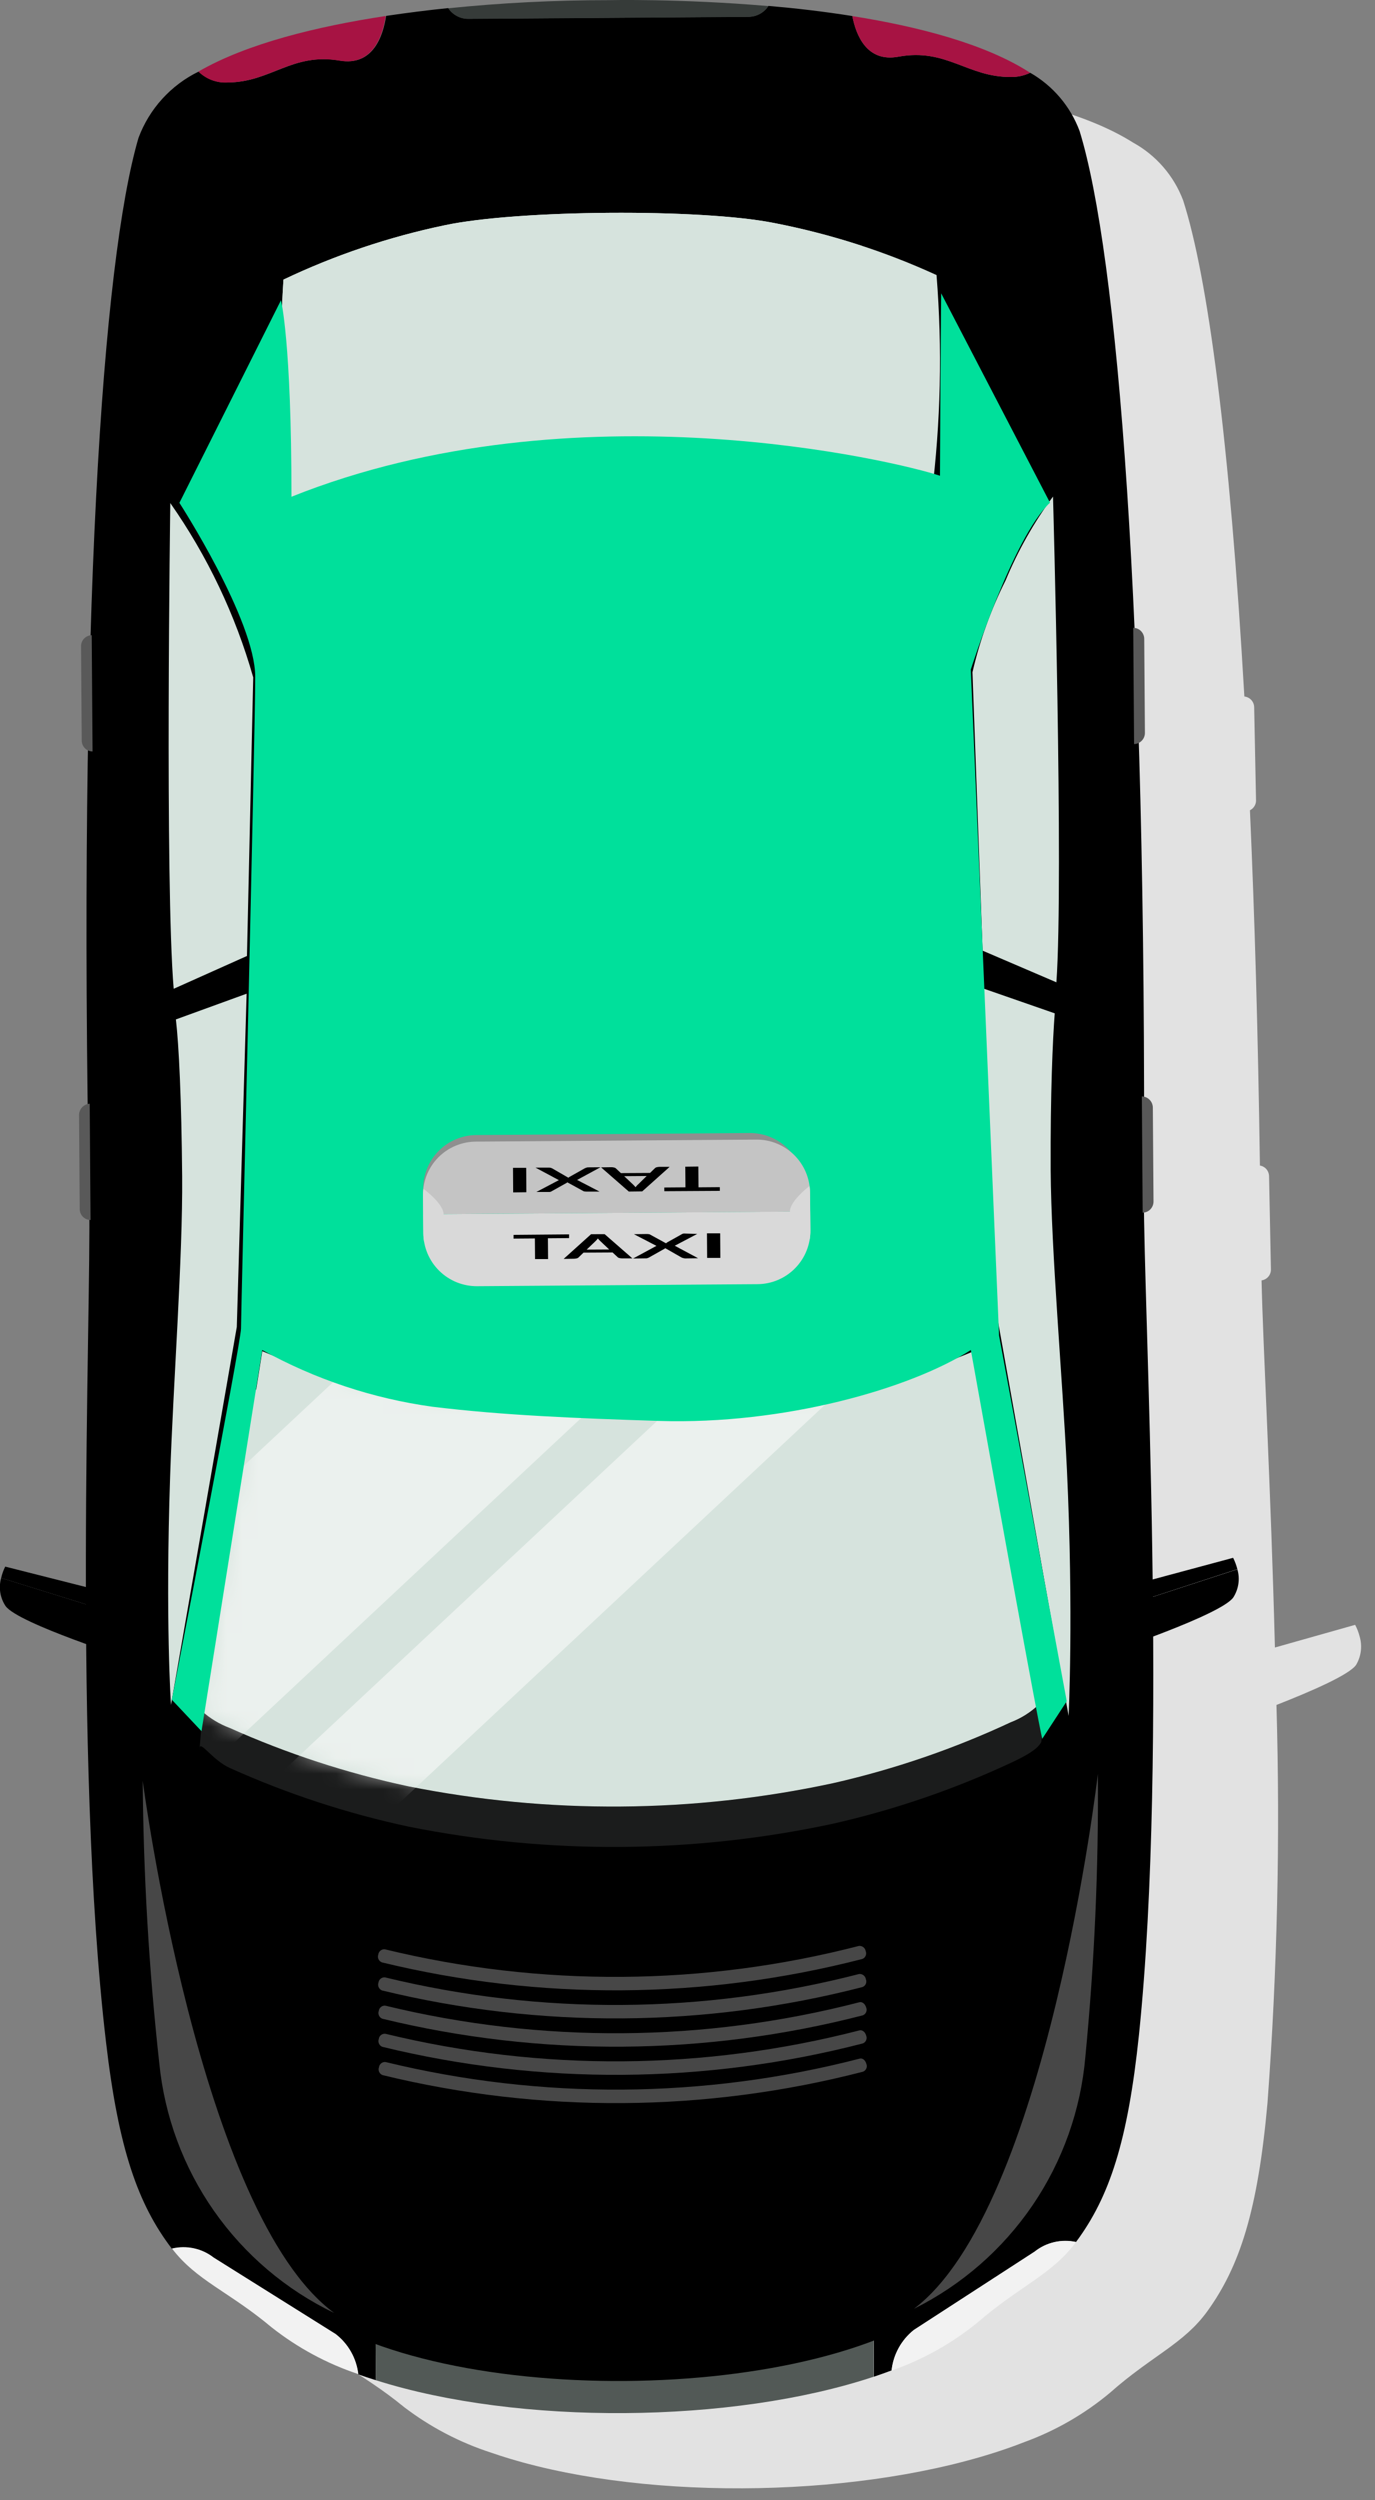<svg width="88" height="160" viewBox="0 0 88 160" fill="none" xmlns="http://www.w3.org/2000/svg">
<rect x="0" y="0" width="88" height="160" fill="#808080" stroke="none"/>
<g clip-path="url(#clip0_1130_774)">
<path d="M87.011 104.705C86.947 104.453 86.852 104.209 86.729 103.979L81.595 105.43C81.335 95.249 80.837 86.215 80.739 81.937C80.907 81.914 81.061 81.83 81.172 81.701C81.283 81.572 81.342 81.407 81.339 81.237L81.22 75.247C81.213 75.086 81.151 74.933 81.045 74.813C80.938 74.692 80.794 74.612 80.635 74.586C80.516 66.192 80.299 58.632 79.996 51.851C80.111 51.795 80.208 51.709 80.276 51.602C80.345 51.495 80.383 51.371 80.386 51.244L80.267 45.254C80.264 45.083 80.198 44.92 80.082 44.794C79.966 44.669 79.809 44.59 79.639 44.572C78.708 28.293 77.289 17.678 75.718 12.815C75.123 11.242 73.986 9.932 72.512 9.122C69.663 7.322 65.396 6.263 61.085 5.645C59.265 5.385 57.435 5.201 55.702 5.071C52.286 4.816 48.859 4.737 45.434 4.833C45.434 4.833 40.82 4.844 35.209 5.483C33.92 5.635 32.577 5.819 31.234 6.035C26.847 6.75 22.363 7.909 19.287 9.75C17.527 10.629 16.179 12.16 15.529 14.017C14.153 18.945 13.146 29.603 12.875 45.917C12.707 45.94 12.553 46.024 12.442 46.153C12.332 46.282 12.272 46.447 12.275 46.617L12.394 52.607C12.402 52.733 12.444 52.855 12.517 52.958C12.59 53.061 12.69 53.142 12.806 53.192C12.774 59.972 12.86 67.532 13.077 75.927C12.921 75.959 12.781 76.045 12.682 76.169C12.583 76.294 12.531 76.45 12.535 76.609L12.654 82.599C12.658 82.77 12.723 82.933 12.839 83.059C12.955 83.184 13.112 83.263 13.282 83.281C13.347 87.559 13.217 96.614 13.369 106.796L8.181 105.55C8.071 105.786 7.988 106.033 7.932 106.287C7.849 106.591 7.833 106.909 7.885 107.22C7.937 107.531 8.055 107.826 8.232 108.087C8.698 108.715 11.297 109.712 13.432 110.448C13.527 118.951 14.059 127.443 15.024 135.891C15.924 142.736 17.201 146.256 19.411 149.062C21.003 151.098 23.072 151.748 25.856 154.034C27.54 155.319 29.43 156.308 31.446 156.959C31.814 157.089 32.193 157.208 32.583 157.327C41.735 160.1 55.415 159.827 64.449 156.688C64.828 156.558 65.207 156.417 65.565 156.276C67.552 155.552 69.399 154.489 71.024 153.135C73.71 150.752 75.746 150.005 77.263 147.914C79.353 145.022 80.502 141.448 81.119 134.581C81.748 126.105 81.939 117.602 81.693 109.106C83.793 108.283 86.35 107.189 86.793 106.539C86.954 106.265 87.057 105.961 87.094 105.645C87.132 105.329 87.103 105.009 87.011 104.705Z" fill="#E2E2E2"/>
<path d="M65.933 4.656C65.548 4.841 65.125 4.934 64.698 4.927C61.925 4.949 60.571 3.064 57.506 3.627C55.481 4.006 54.787 2.262 54.549 1.027C52.729 0.735 50.91 0.527 49.177 0.377C49.04 0.586 48.854 0.759 48.635 0.879C48.416 1 48.171 1.066 47.921 1.07L29.963 1.2C29.712 1.198 29.466 1.135 29.245 1.016C29.024 0.897 28.836 0.726 28.696 0.518C27.407 0.648 26.064 0.818 24.71 1.018C24.526 2.253 23.898 4.246 21.753 3.877C18.688 3.357 17.345 5.263 14.583 5.277C14.241 5.298 13.898 5.246 13.577 5.125C13.256 5.005 12.964 4.818 12.72 4.577C10.937 5.444 9.556 6.965 8.864 8.823C6.546 16.73 4.997 39.551 5.712 77.005C5.842 84.024 4.651 112.542 6.784 130.674C7.584 137.53 8.831 141.061 10.997 143.899C11.456 143.793 11.932 143.79 12.393 143.889C12.853 143.988 13.286 144.188 13.661 144.473L21.47 149.373C21.871 149.682 22.206 150.069 22.455 150.51C22.704 150.951 22.863 151.437 22.921 151.94C23.289 152.07 23.668 152.2 24.058 152.319L24.015 145.777L55.891 145.55L55.934 152.092C56.313 151.962 56.692 151.832 57.06 151.692C57.114 151.188 57.268 150.7 57.511 150.256C57.755 149.812 58.084 149.42 58.479 149.103L66.213 144.088C66.581 143.794 67.011 143.586 67.47 143.479C67.929 143.372 68.406 143.37 68.867 143.471C71.001 140.601 72.181 137.048 72.896 130.192C74.77 112.039 73.178 83.542 73.21 76.513C73.394 39.059 71.52 16.259 69.094 8.385C68.508 6.811 67.39 5.491 65.933 4.656Z" fill="url(#paint0_radial_1130_774)"/>
<path d="M24.057 152.319C33.166 155.211 46.857 155.113 55.923 152.092L55.88 145.55L24.004 145.778L24.057 152.319Z" fill="url(#paint1_linear_1130_774)"/>
<path d="M38.939 3.769C38.939 3.769 13.204 3.477 10.691 12.25C8.514 19.864 6.943 41.83 7.626 77.876C7.745 84.635 6.759 112.076 8.763 129.53C10.074 140.903 12.563 141.78 18.728 147.087C27.079 154.268 52.955 154.087 61.197 146.787C67.273 141.404 69.754 140.487 70.897 129.087C72.662 111.605 71.276 84.181 71.297 77.422C71.459 41.365 69.586 19.432 67.297 11.85C64.674 3.109 38.939 3.769 38.939 3.769Z" fill="url(#paint2_radial_1130_774)"/>
<path d="M53.312 114.118C44.366 116.041 35.12 116.11 26.147 114.318C22.213 113.481 18.379 112.228 14.709 110.581C14.043 110.338 13.431 109.966 12.909 109.487L12.898 109.563C12.963 110.105 12.692 112.683 12.779 111.849C12.822 111.383 13.624 112.661 14.729 113.149C18.398 114.799 22.233 116.056 26.167 116.897C35.14 118.69 44.386 118.624 53.332 116.702C57.255 115.812 61.071 114.504 64.716 112.802C65.81 112.293 66.438 111.892 66.644 111.47C66.737 110.705 66.686 109.93 66.492 109.185L66.481 109.109C65.968 109.594 65.365 109.973 64.705 110.225C61.055 111.92 57.236 113.225 53.312 114.118Z" fill="url(#paint3_linear_1130_774)"/>
<path d="M28.453 14.416C24.889 15.161 21.428 16.328 18.141 17.893C17.834 22.559 18.002 27.244 18.641 31.876C22.226 30.804 28.909 29.352 39.123 29.287C46.033 29.184 52.926 29.997 59.623 31.702C60.208 27.025 60.313 22.301 59.938 17.602C56.628 16.083 53.147 14.967 49.571 14.277C44.894 13.333 33.121 13.42 28.453 14.416Z" fill="url(#paint4_linear_1130_774)"/>
<path d="M63.874 84.57L68.391 109.807C68.391 109.807 68.716 103.319 68.283 94.037C68.001 88.167 67.276 80.086 67.243 74.877C67.221 69.927 67.373 66.569 67.503 64.847L62.953 63.265L63.874 84.57Z" fill="url(#paint5_linear_1130_774)"/>
<path d="M11.658 75.277C11.7 80.487 11.084 88.577 10.889 94.448C10.575 103.741 10.943 109.103 10.943 109.103L15.155 84.917L15.784 63.59L11.257 65.236C11.451 66.915 11.614 70.316 11.658 75.277Z" fill="url(#paint6_linear_1130_774)"/>
<path d="M64.361 37.139C63.421 39.007 62.708 40.982 62.238 43.02L62.888 60.837L67.61 62.862C68.076 56.179 67.393 31.776 67.393 31.776C66.169 33.434 65.151 35.235 64.361 37.139Z" fill="url(#paint7_linear_1130_774)"/>
<path d="M10.899 32.19C10.899 32.19 10.552 56.604 11.116 63.276L15.806 61.176L16.206 43.348C15.072 39.359 13.278 35.588 10.899 32.192V32.19Z" fill="url(#paint8_linear_1130_774)"/>
<path d="M66.216 144.097L58.481 149.112C58.085 149.428 57.756 149.82 57.512 150.264C57.269 150.709 57.116 151.197 57.062 151.701C59.061 151.004 60.922 149.963 62.562 148.625C65.281 146.274 67.329 145.56 68.862 143.48C68.403 143.379 67.927 143.382 67.469 143.489C67.011 143.596 66.583 143.804 66.216 144.097Z" fill="#F2F2F2"/>
<path d="M13.672 144.466C13.3 144.176 12.867 143.974 12.405 143.874C11.944 143.775 11.466 143.781 11.008 143.892C12.579 145.95 14.636 146.632 17.388 148.939C19.05 150.248 20.927 151.26 22.934 151.929C22.875 151.426 22.717 150.94 22.468 150.499C22.219 150.058 21.884 149.672 21.483 149.362L13.672 144.466Z" fill="#F2F2F2"/>
<path d="M57.504 3.629C60.558 3.066 61.923 4.95 64.696 4.929C65.123 4.935 65.546 4.842 65.931 4.658C63.104 2.829 58.847 1.711 54.547 1.029C54.785 2.264 55.479 4.008 57.504 3.629Z" fill="#A71343"/>
<path d="M12.695 4.582C12.94 4.822 13.232 5.008 13.553 5.129C13.874 5.249 14.216 5.302 14.558 5.282C17.331 5.26 18.663 3.365 21.728 3.882C23.873 4.25 24.501 2.257 24.685 1.023C20.295 1.69 15.804 2.784 12.695 4.582Z" fill="#A71343"/>
<path d="M38.949 5.112C37.855 5.123 36.891 5.144 36.049 5.188C19.889 5.827 12.773 10.679 12.773 10.679L16.001 14.687C26.038 8.712 38.982 9.812 38.982 9.812C38.982 9.812 51.904 8.512 62.031 14.35L65.194 10.299C65.194 10.299 58.002 5.555 41.842 5.143C41.007 5.123 38.949 5.112 38.949 5.112Z" fill="url(#paint9_linear_1130_774)"/>
<path d="M58.492 147.748C61.552 146.225 64.169 143.941 66.091 141.115C68.012 138.288 69.174 135.015 69.464 131.609C70.046 125.598 70.313 119.56 70.264 113.521C70.264 113.521 67.027 141.314 58.492 147.748Z" fill="#474747"/>
<path d="M9.133 113.955C9.178 119.995 9.532 126.028 10.194 132.032C10.531 135.434 11.739 138.692 13.7 141.492C15.662 144.292 18.311 146.54 21.394 148.019C12.762 141.693 9.133 113.955 9.133 113.955Z" fill="#474747"/>
<path d="M0.358 102.779C1.158 103.895 8.427 106.202 8.427 106.202C9.857 106.679 10.333 105.346 10.496 104.22L0.076 100.979C-0.011 101.281 -0.03 101.599 0.018 101.91C0.067 102.221 0.183 102.518 0.358 102.779Z" fill="url(#paint10_radial_1130_774)"/>
<path d="M0.074 100.979L10.494 104.218C10.553 103.762 10.575 103.302 10.559 102.842L0.334 100.253C0.219 100.484 0.132 100.727 0.074 100.979Z" fill="url(#paint11_radial_1130_774)"/>
<path d="M73.078 70.164L73.132 77.605C73.32 77.6 73.499 77.521 73.628 77.385C73.758 77.249 73.829 77.067 73.825 76.879L73.782 70.889C73.783 70.7 73.71 70.518 73.578 70.383C73.447 70.247 73.267 70.168 73.078 70.164Z" fill="#595959"/>
<path d="M72.527 40.175L72.581 47.616C72.769 47.611 72.948 47.532 73.078 47.396C73.207 47.26 73.278 47.078 73.274 46.89L73.231 40.9C73.233 40.806 73.216 40.713 73.181 40.626C73.147 40.538 73.095 40.459 73.03 40.391C72.964 40.324 72.886 40.27 72.8 40.233C72.714 40.196 72.621 40.176 72.527 40.175Z" fill="#595959"/>
<path d="M5.059 71.367L5.102 77.357C5.1 77.45 5.116 77.541 5.15 77.628C5.184 77.714 5.234 77.793 5.299 77.859C5.363 77.926 5.44 77.979 5.525 78.015C5.611 78.052 5.702 78.071 5.795 78.072L5.741 70.631C5.554 70.643 5.38 70.726 5.253 70.863C5.126 71 5.056 71.18 5.059 71.367Z" fill="#595959"/>
<path d="M5.188 41.375L5.231 47.375C5.229 47.468 5.245 47.56 5.279 47.646C5.313 47.732 5.364 47.811 5.428 47.877C5.493 47.944 5.57 47.997 5.655 48.033C5.74 48.07 5.831 48.089 5.924 48.09L5.87 40.649C5.777 40.651 5.686 40.672 5.602 40.71C5.517 40.748 5.441 40.802 5.377 40.869C5.314 40.937 5.264 41.016 5.232 41.103C5.199 41.19 5.185 41.282 5.188 41.375Z" fill="#595959"/>
<path d="M28.684 0.53C28.823 0.738 29.012 0.909 29.233 1.028C29.453 1.147 29.7 1.21 29.951 1.212L47.92 1.082C48.17 1.079 48.416 1.014 48.635 0.893C48.854 0.773 49.04 0.599 49.176 0.389C43.533 -0.098 38.919 0.01 38.919 0.01C35.5 0.01 32.084 0.183 28.684 0.53Z" fill="url(#paint12_linear_1130_774)"/>
<path d="M28.453 14.416C24.889 15.161 21.428 16.328 18.141 17.893C17.834 22.559 18.002 27.244 18.641 31.876C22.226 30.804 28.909 29.352 39.123 29.287C41.213 29.276 43.174 29.33 45.023 29.449C50.861 26.655 54.349 17.957 55.161 15.737C53.33 15.136 51.464 14.648 49.572 14.275C44.894 13.333 33.121 13.42 28.453 14.416Z" fill="url(#paint13_linear_1130_774)"/>
<path d="M70.916 105.757C70.916 105.757 78.151 103.342 78.931 102.226C79.1 101.962 79.211 101.664 79.256 101.354C79.301 101.043 79.279 100.727 79.191 100.426L68.816 103.807C68.989 104.934 69.488 106.255 70.916 105.757Z" fill="url(#paint14_radial_1130_774)"/>
<path d="M68.728 102.431C68.72 102.891 68.749 103.351 68.815 103.806L79.191 100.416C79.127 100.165 79.036 99.921 78.92 99.69L68.728 102.431Z" fill="url(#paint15_radial_1130_774)"/>
<path d="M55.014 131.74C45.073 134.308 34.652 134.382 24.676 131.957C24.575 131.946 24.475 131.975 24.396 132.038C24.317 132.101 24.266 132.193 24.254 132.293C24.219 132.389 24.223 132.495 24.266 132.589C24.308 132.682 24.385 132.755 24.481 132.793C34.592 135.256 45.155 135.181 55.231 132.576C55.278 132.558 55.322 132.53 55.358 132.495C55.395 132.46 55.425 132.418 55.445 132.372C55.465 132.325 55.476 132.275 55.476 132.224C55.477 132.173 55.467 132.123 55.448 132.076C55.382 131.837 55.198 131.685 55.014 131.74Z" fill="#474747"/>
<path d="M55.002 129.931C45.061 132.498 34.64 132.573 24.664 130.148C24.564 130.137 24.463 130.166 24.384 130.229C24.305 130.292 24.254 130.383 24.242 130.484C24.207 130.58 24.212 130.686 24.254 130.78C24.296 130.873 24.373 130.946 24.469 130.984C34.58 133.447 45.144 133.372 55.219 130.767C55.267 130.749 55.31 130.721 55.347 130.686C55.383 130.651 55.413 130.609 55.433 130.562C55.453 130.516 55.464 130.466 55.465 130.415C55.465 130.364 55.455 130.314 55.436 130.267C55.37 130.028 55.186 129.888 55.002 129.931Z" fill="#474747"/>
<path d="M54.992 128.133C45.055 130.701 34.637 130.775 24.664 128.35C24.564 128.339 24.463 128.368 24.384 128.431C24.305 128.494 24.254 128.586 24.242 128.686C24.207 128.782 24.212 128.888 24.254 128.982C24.296 129.075 24.373 129.148 24.469 129.186C34.581 131.644 45.143 131.569 55.219 128.969C55.267 128.951 55.31 128.924 55.347 128.888C55.383 128.853 55.413 128.811 55.433 128.765C55.453 128.718 55.464 128.668 55.465 128.617C55.465 128.566 55.455 128.516 55.436 128.469C55.365 128.23 55.176 128.078 54.992 128.133Z" fill="#474747"/>
<path d="M54.982 126.323C45.042 128.891 34.621 128.965 24.644 126.54C24.544 126.529 24.443 126.558 24.364 126.621C24.285 126.684 24.235 126.775 24.222 126.876C24.188 126.972 24.192 127.078 24.235 127.172C24.277 127.265 24.354 127.338 24.449 127.376C34.561 129.834 45.123 129.759 55.199 127.159C55.247 127.141 55.29 127.113 55.327 127.078C55.364 127.043 55.393 127.001 55.414 126.955C55.434 126.908 55.444 126.858 55.445 126.807C55.446 126.756 55.436 126.706 55.416 126.659C55.401 126.558 55.347 126.467 55.266 126.405C55.185 126.342 55.084 126.313 54.982 126.323Z" fill="#474747"/>
<path d="M54.971 124.526C45.03 127.094 34.609 127.168 24.633 124.743C24.532 124.732 24.432 124.761 24.353 124.824C24.274 124.887 24.223 124.979 24.211 125.079C24.176 125.175 24.18 125.282 24.223 125.375C24.265 125.468 24.342 125.541 24.438 125.579C34.55 128.037 45.112 127.962 55.188 125.362C55.235 125.344 55.279 125.316 55.316 125.281C55.352 125.246 55.382 125.204 55.402 125.158C55.422 125.111 55.433 125.061 55.433 125.01C55.434 124.959 55.424 124.909 55.405 124.862C55.389 124.761 55.335 124.67 55.254 124.608C55.174 124.545 55.072 124.516 54.971 124.526Z" fill="#474747"/>
<path d="M62.876 88.502C62.811 88.534 62.735 88.567 62.67 88.602L62.323 86.468C58.909 87.91 55.317 88.89 51.643 89.382C50.679 89.512 49.52 89.62 48.22 89.707C48.232 89.695 48.239 89.68 48.242 89.664C45.621 89.837 42.566 89.935 39.555 89.946C36.533 89.935 33.489 89.838 30.868 89.664C30.88 89.676 30.887 89.691 30.89 89.707C29.601 89.62 28.431 89.512 27.467 89.382C23.794 88.89 20.202 87.91 16.787 86.468L16.397 88.927C16.332 88.895 16.256 88.873 16.202 88.84L12.902 109.484C13.428 109.959 14.038 110.331 14.702 110.578C18.373 112.223 22.207 113.476 26.14 114.315C35.114 116.106 44.359 116.038 53.305 114.115C57.228 113.225 61.045 111.917 64.689 110.215C65.349 109.963 65.952 109.584 66.465 109.099L62.876 88.502Z" fill="url(#paint16_linear_1130_774)"/>
<mask id="mask0_1130_774" style="mask-type:luminance" maskUnits="userSpaceOnUse" x="13" y="86" width="54" height="30">
<path d="M63.018 88.447C62.953 88.479 62.877 88.512 62.812 88.547L62.465 86.413C59.05 87.855 55.459 88.835 51.785 89.327C50.821 89.457 49.662 89.565 48.362 89.652C48.373 89.64 48.381 89.625 48.384 89.609C45.763 89.782 42.708 89.88 39.697 89.891C36.675 89.88 33.631 89.783 31.01 89.609C31.021 89.621 31.029 89.636 31.032 89.652C29.743 89.565 28.573 89.452 27.609 89.327C23.935 88.835 20.343 87.855 16.929 86.413L16.539 88.872C16.474 88.84 16.398 88.818 16.344 88.785L13.043 109.427C13.568 109.903 14.179 110.274 14.843 110.521C18.513 112.167 22.347 113.419 26.281 114.258C35.254 116.051 44.5 115.985 53.446 114.063C57.369 113.173 61.185 111.865 64.83 110.163C65.489 109.911 66.093 109.532 66.606 109.047L63.018 88.447Z" fill="white"/>
</mask>
<g mask="url(#mask0_1130_774)">
<g opacity="0.52">
<path d="M49.42 79.31L40.867 70.166L1.616 106.88L10.169 116.024L49.42 79.31Z" fill="#FFFEFD"/>
<path d="M55.748 87.14L51.25 82.331L11.999 119.045L16.497 123.854L55.748 87.14Z" fill="#FFFEFD"/>
</g>
</g>
<path d="M60.235 18.77C60.235 18.77 60.192 22.68 60.159 30.446C57.44 29.536 36.796 24.532 18.654 31.789C18.654 21.813 17.982 19.214 17.982 19.214L11.482 32.179C11.482 32.179 16.334 39.685 16.334 43.313C16.334 46.941 15.424 84.125 15.424 85.024C15.424 85.923 10.996 108.77 10.996 108.77L12.896 110.785L16.784 86.393C20.158 88.262 23.848 89.492 27.669 90.021C32.196 90.573 36.789 90.758 42.183 90.931C50.183 91.18 58.246 88.873 62.134 86.393C66.64 111.456 66.705 111.272 66.705 111.272L68.272 108.87L63.94 85.47L62.131 42.849C62.131 42.849 64.817 34.39 67.2 32.169L60.235 18.77Z" fill="#00E09B"/>
<path d="M27.093 78.919C27.101 79.825 27.468 80.691 28.114 81.326C28.76 81.962 29.631 82.315 30.537 82.309L48.474 82.179C48.923 82.177 49.367 82.086 49.781 81.911C50.195 81.737 50.57 81.482 50.885 81.162C51.2 80.842 51.449 80.463 51.617 80.046C51.785 79.63 51.869 79.184 51.864 78.735L51.853 77.522L27.082 77.706L27.093 78.919Z" fill="url(#paint17_radial_1130_774)"/>
<path d="M47.976 72.506L30.476 72.636C29.57 72.644 28.704 73.011 28.069 73.657C27.433 74.303 27.08 75.174 27.086 76.08L27.097 77.293L51.435 77.12L51.424 75.907C51.421 75.457 51.33 75.012 51.155 74.598C50.98 74.184 50.725 73.808 50.405 73.492C50.085 73.176 49.705 72.926 49.289 72.757C48.872 72.588 48.426 72.503 47.976 72.506Z" fill="#8F8F8F"/>
<path d="M48.398 72.927L30.46 73.057C30.012 73.058 29.568 73.148 29.155 73.322C28.741 73.495 28.366 73.749 28.051 74.068C27.736 74.387 27.487 74.766 27.319 75.181C27.151 75.597 27.066 76.042 27.07 76.49L27.081 77.703L51.852 77.53L51.842 76.317C51.838 75.868 51.747 75.424 51.572 75.011C51.397 74.598 51.142 74.223 50.822 73.908C50.503 73.593 50.124 73.344 49.708 73.176C49.291 73.008 48.846 72.923 48.398 72.927Z" fill="url(#paint18_linear_1130_774)"/>
<path d="M44.693 74.649L43.859 74.66L43.87 75.981L42.516 75.992V76.23L46.069 76.208V75.97L44.704 75.981L44.693 74.649Z" fill="black"/>
<path d="M42.038 74.693C42.002 74.7 41.968 74.715 41.938 74.736L41.602 75.061L39.739 75.072L39.403 74.758C39.374 74.735 39.339 74.72 39.303 74.715C39.242 74.7 39.181 74.693 39.119 74.693L38.469 74.704L40.245 76.253L41.101 76.242L42.856 74.672H42.206C42.149 74.673 42.093 74.68 42.038 74.693ZM40.847 75.787C40.815 75.813 40.786 75.842 40.76 75.874C40.728 75.906 40.706 75.939 40.673 75.974C40.64 75.941 40.619 75.909 40.586 75.874L40.499 75.787L39.947 75.267L41.388 75.256L40.847 75.787Z" fill="black"/>
<path d="M37.642 74.703C37.602 74.703 37.561 74.71 37.523 74.725C37.494 74.734 37.465 74.745 37.436 74.758L36.436 75.321C36.425 75.332 36.414 75.332 36.404 75.343C36.394 75.354 36.382 75.365 36.372 75.365L35.332 74.765C35.304 74.752 35.275 74.741 35.245 74.732C35.199 74.721 35.152 74.718 35.104 74.721H34.273L35.768 75.521L34.327 76.279H35.127C35.188 76.284 35.249 76.269 35.3 76.236L36.231 75.716C36.247 75.71 36.261 75.702 36.273 75.692L36.306 75.66L37.335 76.223C37.358 76.237 37.385 76.244 37.411 76.245C37.433 76.245 37.476 76.256 37.541 76.256H38.375L36.934 75.509L38.429 74.697L37.642 74.703Z" fill="black"/>
<path d="M32.843 76.306L33.688 76.295L33.677 74.735H32.832L32.843 76.306Z" fill="black"/>
<path d="M32.867 79.263L34.232 79.252L34.243 80.573H35.077L35.066 79.241L36.42 79.23V78.992L32.867 79.024V79.263Z" fill="black"/>
<path d="M37.829 78.981L36.074 80.562L36.724 80.551C36.786 80.55 36.848 80.543 36.908 80.529C36.944 80.521 36.978 80.507 37.008 80.486L37.344 80.161L39.207 80.15L39.543 80.464C39.572 80.487 39.607 80.502 39.643 80.507C39.703 80.522 39.765 80.529 39.827 80.529H40.474L38.698 78.98L37.829 78.981ZM37.547 79.967L38.089 79.447L38.176 79.36C38.208 79.326 38.237 79.29 38.263 79.252C38.295 79.285 38.328 79.328 38.35 79.352L38.437 79.439L38.989 79.959L37.547 79.967Z" fill="black"/>
<path d="M43.809 78.938C43.748 78.932 43.687 78.947 43.636 78.981L42.705 79.501C42.688 79.509 42.674 79.519 42.662 79.532L42.63 79.566L41.601 79.003C41.581 78.99 41.559 78.983 41.536 78.981C41.514 78.981 41.471 78.969 41.406 78.969L40.572 78.981L42.013 79.728L40.516 80.537L41.307 80.526C41.347 80.529 41.387 80.525 41.426 80.516C41.455 80.507 41.484 80.496 41.513 80.484L42.513 79.921C42.524 79.921 42.535 79.91 42.545 79.899C42.555 79.888 42.567 79.888 42.577 79.876L43.628 80.477C43.656 80.489 43.685 80.5 43.715 80.508C43.748 80.519 43.791 80.519 43.845 80.531L44.679 80.519L43.184 79.719L44.625 78.962L43.809 78.938Z" fill="black"/>
<path d="M45.257 80.497H46.102L46.091 78.926H45.246L45.257 80.497Z" fill="black"/>
<path d="M27.07 76.491L27.081 77.704L27.092 78.917C27.094 79.106 27.112 79.294 27.146 79.48C27.384 79.263 28.392 78.31 28.392 77.704C28.381 77.065 27.292 76.22 27.103 76.079C27.081 76.215 27.07 76.353 27.07 76.491Z" fill="url(#paint19_linear_1130_774)"/>
<path d="M50.555 77.54C50.566 78.157 51.584 79.089 51.822 79.306C51.853 79.12 51.867 78.931 51.865 78.743L51.854 77.53L51.843 76.317C51.843 76.176 51.832 76.035 51.811 75.895C51.627 76.035 50.543 76.901 50.555 77.54Z" fill="url(#paint20_linear_1130_774)"/>
</g>
<defs>
<radialGradient id="paint0_radial_1130_774" cx="0" cy="0" r="1" gradientUnits="userSpaceOnUse" gradientTransform="translate(192.421 55.576) rotate(-5.299) scale(61.414 63.465)">
<stop/>
<stop offset="0.998"/>
</radialGradient>
<linearGradient id="paint1_linear_1130_774" x1="72.042" y1="63.878" x2="104.567" y2="63.878" gradientUnits="userSpaceOnUse">
<stop stop-color="#525956"/>
<stop offset="1" stop-color="#2C2E2E"/>
</linearGradient>
<radialGradient id="paint2_radial_1130_774" cx="0" cy="0" r="1" gradientUnits="userSpaceOnUse" gradientTransform="translate(235.955 52.653) rotate(-5.103) scale(74.508 77.047)">
<stop/>
<stop offset="1"/>
</radialGradient>
<linearGradient id="paint3_linear_1130_774" x1="96.026" y1="24.696" x2="95.974" y2="33.601" gradientUnits="userSpaceOnUse">
<stop/>
<stop offset="1" stop-color="#1B1C1C"/>
</linearGradient>
<linearGradient id="paint4_linear_1130_774" x1="91.023" y1="-58.709" x2="134.327" y2="-58.709" gradientUnits="userSpaceOnUse">
<stop stop-color="#D6E3DD"/>
<stop offset="1" stop-color="#D6E3DD"/>
</linearGradient>
<linearGradient id="paint5_linear_1130_774" x1="124.031" y1="7.834" x2="132.225" y2="7.834" gradientUnits="userSpaceOnUse">
<stop stop-color="#D6E3DD"/>
<stop offset="1" stop-color="#D6E3DD"/>
</linearGradient>
<linearGradient id="paint6_linear_1130_774" x1="67.9" y1="-2.904" x2="81.82" y2="-2.904" gradientUnits="userSpaceOnUse">
<stop stop-color="#D6E3DD"/>
<stop offset="1" stop-color="#D6E3DD"/>
</linearGradient>
<linearGradient id="paint7_linear_1130_774" x1="128.511" y1="-30.21" x2="138.784" y2="-30.21" gradientUnits="userSpaceOnUse">
<stop stop-color="#D6E3DD"/>
<stop offset="1" stop-color="#D6E3DD"/>
</linearGradient>
<linearGradient id="paint8_linear_1130_774" x1="77.314" y1="-41.235" x2="86.315" y2="-41.235" gradientUnits="userSpaceOnUse">
<stop stop-color="#D6E3DD"/>
<stop offset="1" stop-color="#D6E3DD"/>
</linearGradient>
<linearGradient id="paint9_linear_1130_774" x1="106.083" y1="-86.77" x2="107.258" y2="-28.924" gradientUnits="userSpaceOnUse">
<stop/>
<stop offset="1"/>
</linearGradient>
<radialGradient id="paint10_radial_1130_774" cx="0" cy="0" r="1" gradientUnits="userSpaceOnUse" gradientTransform="translate(97.383 80.918) rotate(-22.159) scale(4.512 4.035)">
<stop/>
<stop offset="1"/>
</radialGradient>
<radialGradient id="paint11_radial_1130_774" cx="0" cy="0" r="1" gradientUnits="userSpaceOnUse" gradientTransform="translate(70.43 79.568) rotate(-28.632) scale(4.55 3.654)">
<stop/>
<stop offset="1"/>
</radialGradient>
<linearGradient id="paint12_linear_1130_774" x1="107.168" y1="-81.64" x2="127.271" y2="-81.64" gradientUnits="userSpaceOnUse">
<stop stop-color="#363B39"/>
<stop offset="1" stop-color="#1B1C1C"/>
</linearGradient>
<linearGradient id="paint13_linear_1130_774" x1="92.405" y1="-87.196" x2="95.726" y2="-66.112" gradientUnits="userSpaceOnUse">
<stop stop-color="#D6E3DD"/>
<stop offset="1" stop-color="#D6E3DD"/>
</linearGradient>
<radialGradient id="paint14_radial_1130_774" cx="0" cy="0" r="1" gradientUnits="userSpaceOnUse" gradientTransform="translate(-143.523 -47.52) rotate(-21.646) scale(4.257 3.834)">
<stop/>
<stop offset="1"/>
</radialGradient>
<radialGradient id="paint15_radial_1130_774" cx="0" cy="0" r="1" gradientUnits="userSpaceOnUse" gradientTransform="translate(-248.483 -48.766) rotate(-27.685) scale(4.308 3.522)">
<stop/>
<stop offset="1"/>
</radialGradient>
<linearGradient id="paint16_linear_1130_774" x1="16.33" y1="82.883" x2="27.667" y2="110.101" gradientUnits="userSpaceOnUse">
<stop stop-color="#D6E3DD"/>
<stop offset="1" stop-color="#D6E3DD"/>
</linearGradient>
<radialGradient id="paint17_radial_1130_774" cx="0" cy="0" r="1" gradientUnits="userSpaceOnUse" gradientTransform="translate(-152.197 6.012) rotate(-46.905) scale(18.64 9.077)">
<stop stop-color="white"/>
<stop offset="0.35" stop-color="#FCFCFC"/>
<stop offset="0.644" stop-color="#F1F1F1"/>
<stop offset="0.916" stop-color="#E0E0E0"/>
<stop offset="1" stop-color="#D9D9D9"/>
</radialGradient>
<linearGradient id="paint18_linear_1130_774" x1="102.334" y1="-12.695" x2="102.334" y2="-3.396" gradientUnits="userSpaceOnUse">
<stop stop-color="#D9D9D9"/>
<stop offset="0.169" stop-color="#D2D2D2"/>
<stop offset="0.548" stop-color="#C7C7C7"/>
<stop offset="1" stop-color="#C4C4C4"/>
</linearGradient>
<linearGradient id="paint19_linear_1130_774" x1="89.776" y1="-8.541" x2="91.363" y2="-8.541" gradientUnits="userSpaceOnUse">
<stop stop-color="#D9D9D9"/>
<stop offset="0.169" stop-color="#D2D2D2"/>
<stop offset="0.548" stop-color="#C7C7C7"/>
<stop offset="1" stop-color="#C4C4C4"/>
</linearGradient>
<linearGradient id="paint20_linear_1130_774" x1="113.035" y1="-3.713" x2="114.613" y2="-3.713" gradientUnits="userSpaceOnUse">
<stop stop-color="#D9D9D9"/>
<stop offset="0.169" stop-color="#D2D2D2"/>
<stop offset="0.548" stop-color="#C7C7C7"/>
<stop offset="1" stop-color="#C4C4C4"/>
</linearGradient>
<clipPath id="clip0_1130_774">
<rect width="87.105" height="159.234" fill="white"/>
</clipPath>
</defs>
</svg>
